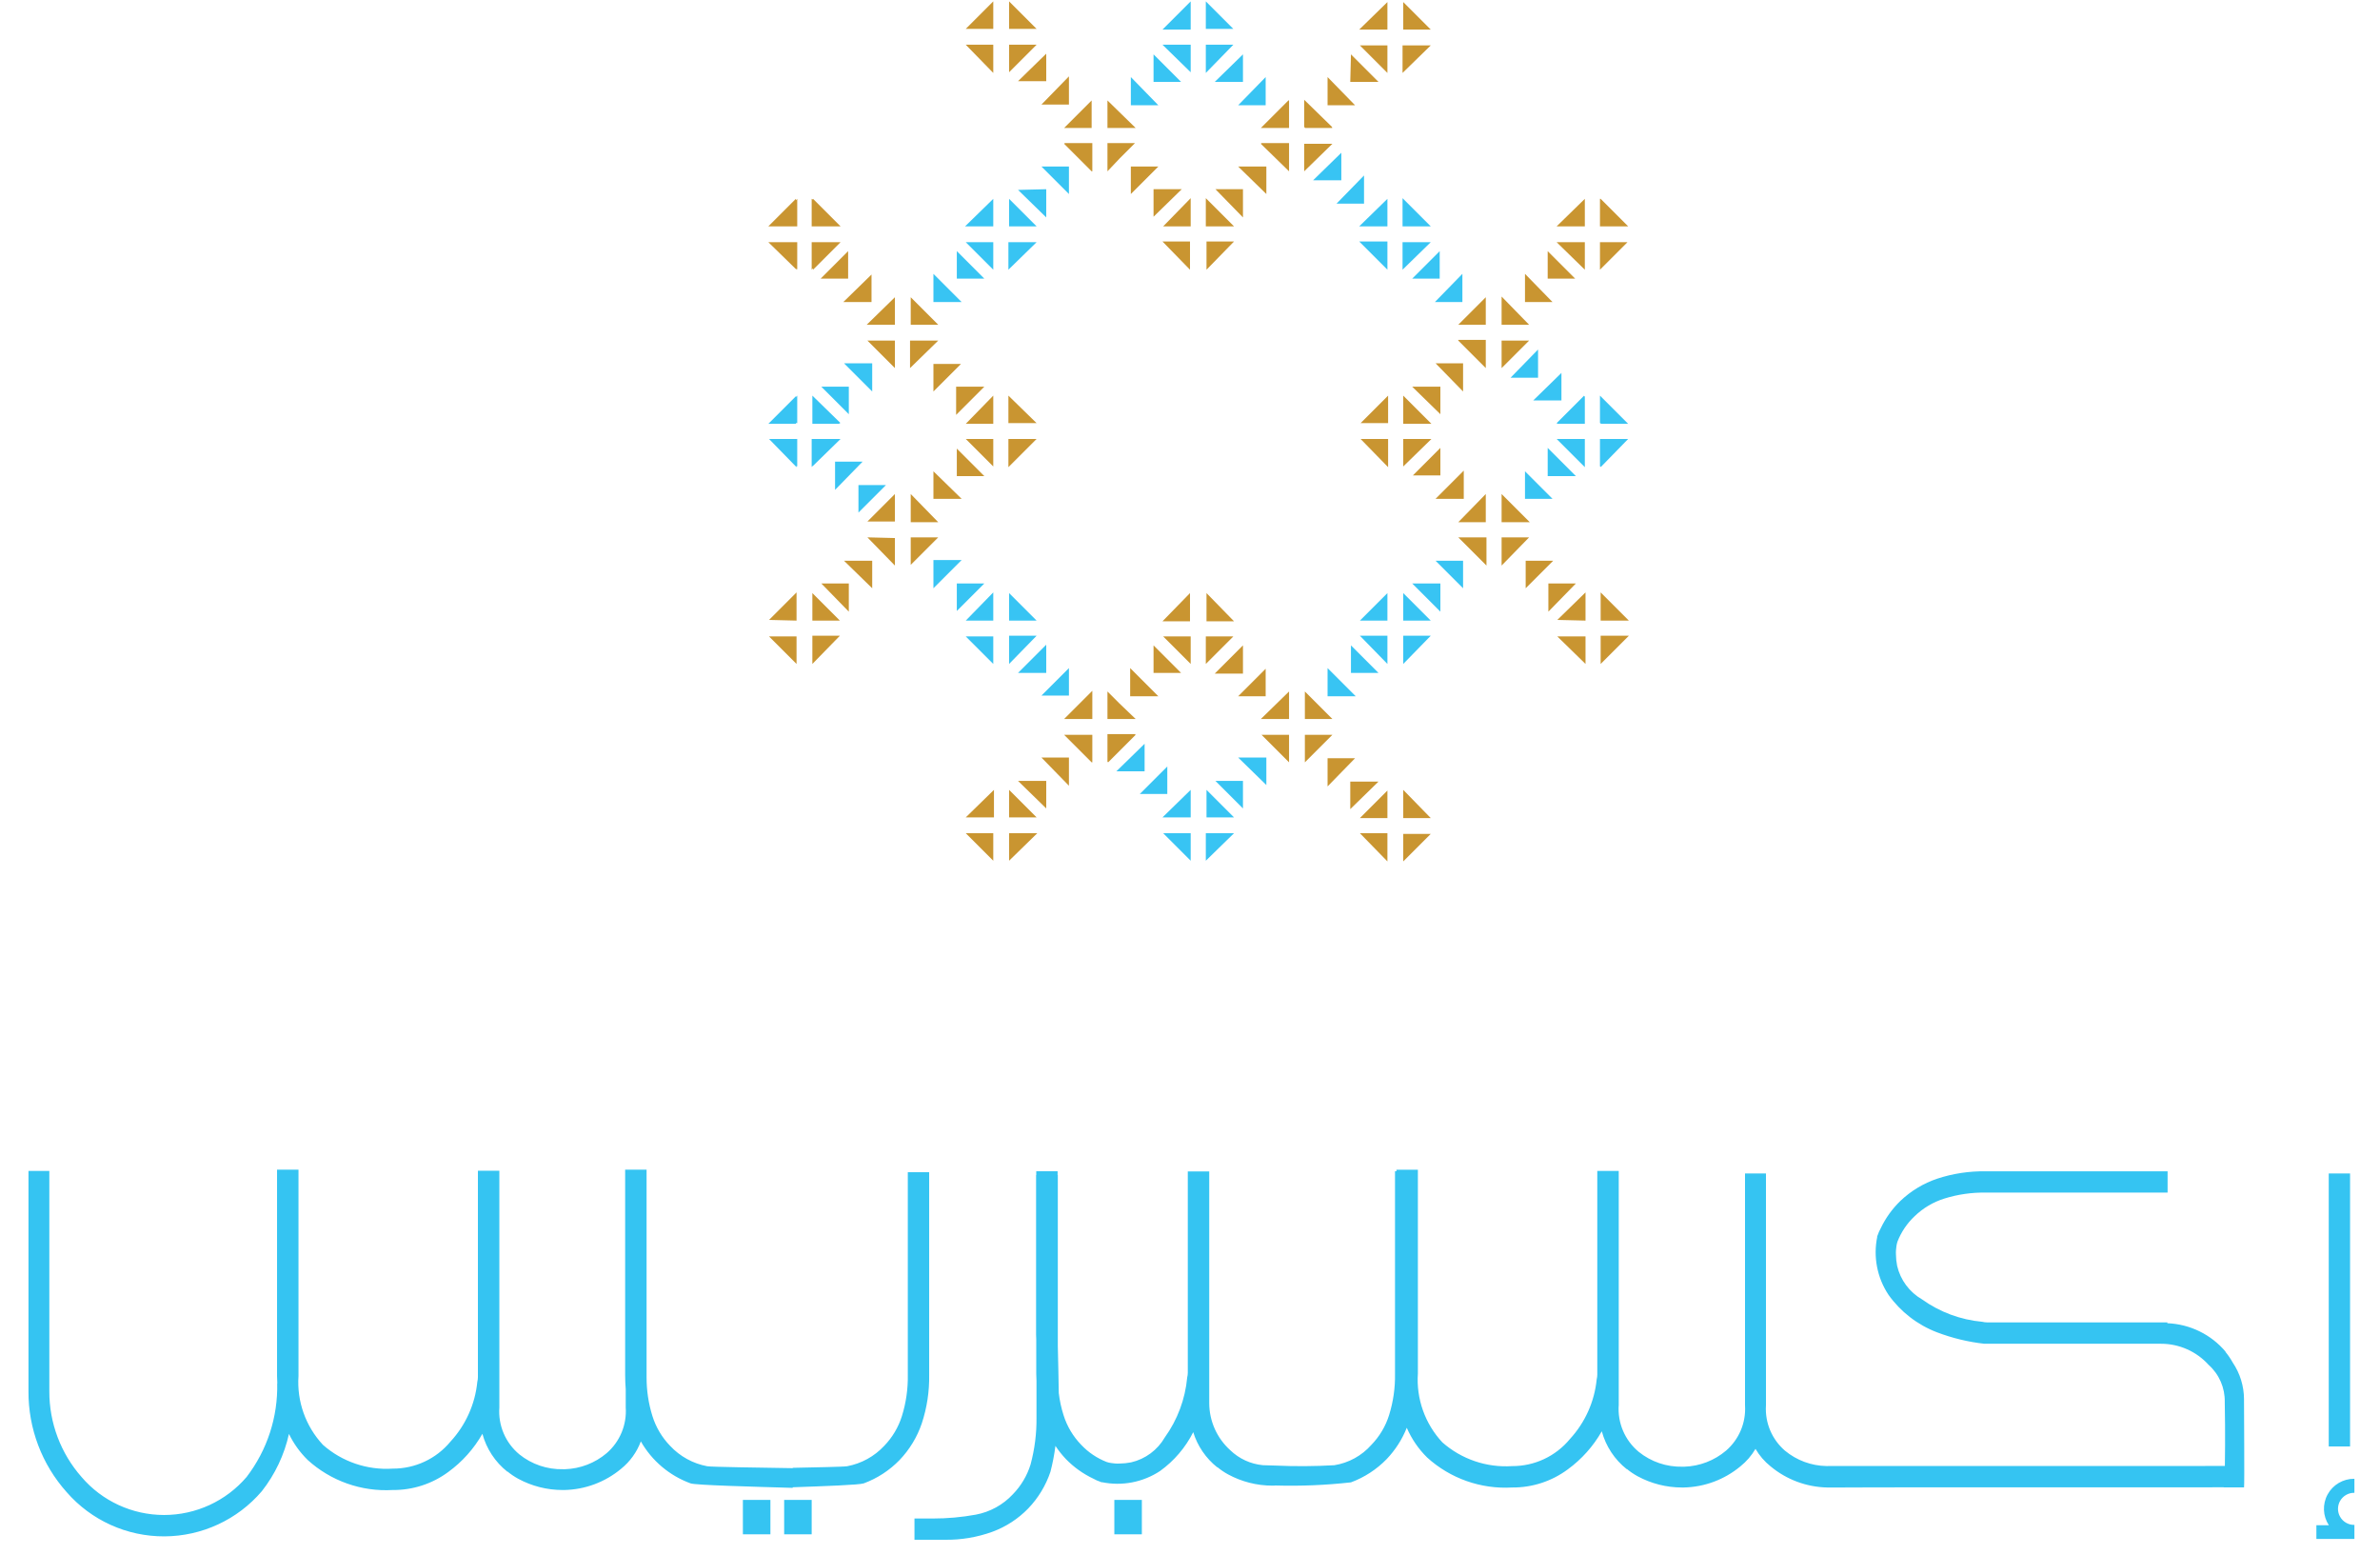 <?xml version="1.0" encoding="UTF-8"?>
<svg width="346px" height="226px" viewBox="0 0 346 226" version="1.1" xmlns="http://www.w3.org/2000/svg" xmlns:xlink="http://www.w3.org/1999/xlink">
    <!-- Generator: Sketch 63.1 (92452) - https://sketch.com -->
    <title>express-arabic-logo</title>
    <desc>Created with Sketch.</desc>
    <g id="Page-1" stroke="none" stroke-width="1" fill="none" fill-rule="evenodd">
        <g id="express-logo" transform="translate(111, 0)" fill-rule="nonzero">
            <g id="ac4fd3ef-c19d-4f2b-9113-e282eca20231_155_">
                <g id="af854a9f-b8a6-42e0-a2f6-45052cfc06bb_155_">
                    <polygon id="Path" fill="#C99531" points="121.7 32.9 125.7 32.9 121.7 28.9 121.7 28.9 121.6 28.9 121.6 32.9"></polygon>
                    <polygon id="Path" fill="#C99531" points="115.4 90.1 119.5 90.2 119.5 86.1"></polygon>
                    <polygon id="Path" fill="#C99531" points="121.7 90.2 125.8 90.2 121.7 86.1"></polygon>
                    <polygon id="Path" fill="#C99531" points="121.7 96.5 125.8 92.4 121.7 92.4"></polygon>
                    <polygon id="Path" fill="#C99531" points="119.5 96.5 119.5 92.5 115.4 92.5"></polygon>
                    <polygon id="Path" fill="#C99531" points="82.7 20.9 78.6 20.9 78.6 20.9 78.6 20.9 78.6 24.9 78.6 24.9 78.6 24.9"></polygon>
                    <polygon id="Path" fill="#C99531" points="76.4 20.8 72.3 20.8 72.4 20.9 72.3 20.9 76.4 24.9 76.4 20.9 76.4 20.9"></polygon>
                    <polygon id="Path" fill="#C99531" points="78.7 18.5 78.7 18.6 82.7 18.6 82.6 18.5 82.7 18.5 78.6 14.5 78.6 18.5"></polygon>
                    <polygon id="Path" fill="#C99531" points="111.3 49.5 111.3 49.5 107.3 49.5 107.3 49.5 107.3 49.5 107.3 53.5"></polygon>
                    <polygon id="Path" fill="#C99531" points="105 53.5 105 49.5 105 49.5 105 49.4 101 49.4 101 49.5 101 49.5"></polygon>
                    <polygon id="Path" fill="#C99531" points="78.7 104.5 82.7 104.5 78.7 100.5"></polygon>
                    <polygon id="Path" fill="#C99531" points="78.7 106.8 78.7 110.8 82.7 106.8"></polygon>
                    <polygon id="Path" fill="#C99531" points="76.4 110.8 76.4 106.8 72.4 106.8"></polygon>
                    <polygon id="Path" fill="#C99531" points="76.4 100.5 72.3 104.5 76.4 104.5"></polygon>
                    <polygon id="Path" fill="#C99531" points="107.3 75.9 111.4 75.9 107.3 71.8"></polygon>
                    <polygon id="Path" fill="#C99531" points="107.3 78.1 107.3 82.2 111.3 78.1"></polygon>
                    <polygon id="Path" fill="#C99531" points="105.1 82.2 105.1 78.1 101 78.1"></polygon>
                    <polygon id="Path" fill="#C99531" points="105 71.8 101 75.9 105 75.9"></polygon>
                    <polygon id="Path" fill="#C99531" points="54.1 106.7 50 106.7 50 110.8 50.1 110.7 50.1 110.8 54.1 106.8 54 106.8"></polygon>
                    <polygon id="Path" fill="#C99531" points="15.1 75.8 19.1 75.8 19.1 71.8"></polygon>
                    <polygon id="Path" fill="#C99531" points="21.4 75.9 25.4 75.9 21.4 71.8"></polygon>
                    <polygon id="Path" fill="#C99531" points="21.4 82.1 25.4 78.1 21.4 78.1"></polygon>
                    <polygon id="Path" fill="#C99531" points="19.1 82.2 19.1 78.2 15.1 78.1"></polygon>
                    <polygon id="Path" fill="#C99531" points="21.4 43.2 21.4 47.2 25.4 47.2"></polygon>
                    <polygon id="Path" fill="#C99531" points="21.3 49.5 21.3 53.5 25.4 49.5"></polygon>
                    <polygon id="Path" fill="#C99531" points="19.1 53.5 19.1 49.5 15.1 49.5"></polygon>
                    <polygon id="Path" fill="#C99531" points="19.1 47.2 19.1 43.2 15 47.2"></polygon>
                    <polygon id="Path" fill="#C99531" points="35.6 63.8 35.6 67.9 39.7 63.8"></polygon>
                    <polygon id="Path" fill="#C99531" points="33.4 63.8 29.4 63.8 33.4 67.8"></polygon>
                    <polygon id="Path" fill="#C99531" points="33.4 57.5 29.4 61.6 33.4 61.6"></polygon>
                    <polygon id="Path" fill="#C99531" points="35.6 57.5 35.6 61.5 39.7 61.5"></polygon>
                    <polygon id="Path" fill="#C99531" points="28 56.2 28 60.3 32.1 56.2"></polygon>
                    <polygon id="Path" fill="#C99531" points="24.7 56.9 28.7 52.9 24.7 52.9"></polygon>
                    <polygon id="Path" fill="#C99531" points="11.1 32.9 11 32.9 11.2 32.9 7.2 28.9 7.2 29 7 28.9 7 32.9"></polygon>
                    <polygon id="Path" fill="#C99531" points="12.3 40.5 12.3 36.5 8.3 40.5"></polygon>
                    <polygon id="Path" fill="#C99531" points="15.7 43.9 15.7 39.9 11.6 43.9"></polygon>
                    <polygon id="Path" fill="#C99531" points="28.1 69.2 32.1 69.2 28.1 65.2"></polygon>
                    <polygon id="Path" fill="#C99531" points="24.7 72.5 28.8 72.5 24.7 68.5"></polygon>
                    <polygon id="Path" fill="#C99531" points="0.8 90.1 4.8 90.2 4.8 86.1"></polygon>
                    <polygon id="Path" fill="#C99531" points="7.1 90.2 11.1 90.2 7.1 86.2"></polygon>
                    <polygon id="Path" fill="#C99531" points="7.1 96.5 11.1 92.4 7.1 92.4"></polygon>
                    <polygon id="Path" fill="#C99531" points="4.8 96.5 4.8 92.5 0.8 92.5"></polygon>
                    <polygon id="Path" fill="#C99531" points="11.7 81.5 15.8 85.5 15.8 81.5"></polygon>
                    <polygon id="Path" fill="#C99531" points="12.4 88.9 12.4 84.8 8.4 84.8"></polygon>
                    <polygon id="Path" fill="#C99531" points="76.3 18.6 76.4 18.6 76.4 14.6 76.3 14.6 76.3 14.6 72.3 18.6"></polygon>
                    <polygon id="Path" fill="#C99531" points="47.7 24.9 47.7 24.9 47.8 24.9 47.8 20.8 43.7 20.8 43.8 20.9 43.7 20.9"></polygon>
                    <polygon id="Path" fill="#C99531" points="51.8 23 54 20.8 54 20.8 54 20.8 50 20.8 50 20.8 50 20.8 50 24.9 50 24.9 50 24.9"></polygon>
                    <polygon id="Path" fill="#C99531" points="54 18.6 54 18.6 54.1 18.6 50 14.6 50 14.6 50 14.6 50 18.6"></polygon>
                    <polygon id="Path" fill="#C99531" points="64.4 39.2 68.4 35.1 64.4 35.1"></polygon>
                    <polygon id="Path" fill="#C99531" points="64.3 28.8 64.3 32.9 68.4 32.9"></polygon>
                    <polygon id="Path" fill="#C99531" points="62.1 32.9 62.1 28.8 58.1 32.9"></polygon>
                    <polygon id="Path" fill="#C99531" points="58 35.1 62 39.2 62 35.1"></polygon>
                    <polygon id="Path" fill="#C99531" points="56.7 31.5 60.8 27.5 56.7 27.5"></polygon>
                    <polygon id="Path" fill="#C99531" points="53.4 28.2 57.4 24.2 53.4 24.2"></polygon>
                    <polygon id="Path" fill="#C99531" points="33.4 0.2 29.4 4.2 33.4 4.2"></polygon>
                    <polygon id="Path" fill="#C99531" points="35.7 0.2 35.7 4.2 39.7 4.2"></polygon>
                    <polygon id="Path" fill="#C99531" points="35.7 6.5 35.7 10.5 39.7 6.5"></polygon>
                    <polygon id="Path" fill="#C99531" points="33.4 6.5 29.4 6.5 33.4 10.6"></polygon>
                    <polygon id="Path" fill="#C99531" points="41.1 11.8 41.1 7.8 37 11.8"></polygon>
                    <polygon id="Path" fill="#C99531" points="44.4 15.2 44.4 11.1 40.4 15.2"></polygon>
                    <polygon id="Path" fill="#C99531" points="69.7 27.5 65.7 27.5 69.7 31.6"></polygon>
                    <polygon id="Path" fill="#C99531" points="73.1 24.2 69 24.2 73.1 28.2"></polygon>
                    <polygon id="Path" fill="#C99531" points="90.7 0.3 86.6 4.3 90.7 4.3"></polygon>
                    <polygon id="Path" fill="#C99531" points="90.7 10.6 90.7 6.6 86.7 6.6"></polygon>
                    <polygon id="Path" fill="#C99531" points="92.9 6.6 92.9 10.6 97 6.6"></polygon>
                    <polygon id="Path" fill="#C99531" points="93 0.3 93 4.3 97 4.3"></polygon>
                    <polygon id="Path" fill="#C99531" points="82 11.2 82 15.3 86 15.3"></polygon>
                    <polygon id="Path" fill="#C99531" points="85.4 7.9 85.3 11.9 89.4 11.9"></polygon>
                    <polygon id="Path" fill="#C99531" points="51.7 102.2 50 100.5 50 100.5 50 104.5 50 104.5 50 104.5 54.1 104.5 54.1 104.5 54.1 104.5"></polygon>
                    <polygon id="Path" fill="#C99531" points="47.8 100.5 47.8 100.4 43.7 104.5 43.8 104.5 43.8 104.5 47.8 104.5"></polygon>
                    <polygon id="Path" fill="#C99531" points="47.7 106.8 43.7 106.8 47.7 110.8 47.8 110.8 47.8 106.8"></polygon>
                    <polygon id="Path" fill="#C99531" points="62 86.2 58 90.3 62 90.3"></polygon>
                    <polygon id="Path" fill="#C99531" points="62.1 96.5 62.1 92.5 58.1 92.5"></polygon>
                    <polygon id="Path" fill="#C99531" points="64.3 92.5 64.3 96.5 68.3 92.5"></polygon>
                    <polygon id="Path" fill="#C99531" points="68.4 90.3 64.4 86.2 64.4 90.3"></polygon>
                    <polygon id="Path" fill="#C99531" points="69.7 93.8 65.6 97.9 69.7 97.9"></polygon>
                    <polygon id="Path" fill="#C99531" points="73 97.2 69 101.2 73 101.2"></polygon>
                    <polygon id="Path" fill="#C99531" points="93 125.2 97 121.2 93 121.2"></polygon>
                    <polygon id="Path" fill="#C99531" points="90.7 125.2 90.7 121.1 86.7 121.1"></polygon>
                    <polygon id="Path" fill="#C99531" points="90.7 118.9 90.7 114.9 86.7 118.9"></polygon>
                    <polygon id="Path" fill="#C99531" points="93 114.8 93 118.9 97 118.9"></polygon>
                    <polygon id="Path" fill="#C99531" points="85.3 113.6 85.3 117.6 89.4 113.6"></polygon>
                    <polygon id="Path" fill="#C99531" points="82 110.2 82 114.3 86 110.2"></polygon>
                    <polygon id="Path" fill="#C99531" points="56.7 97.8 60.7 97.8 56.7 93.8"></polygon>
                    <polygon id="Path" fill="#C99531" points="53.3 101.2 57.4 101.2 53.3 97.1"></polygon>
                    <polygon id="Path" fill="#C99531" points="35.7 125.1 39.8 121.1 35.7 121.1"></polygon>
                    <polygon id="Path" fill="#C99531" points="35.7 114.8 35.7 118.8 39.7 118.8"></polygon>
                    <polygon id="Path" fill="#C99531" points="29.4 118.8 33.5 118.8 33.5 114.8"></polygon>
                    <polygon id="Path" fill="#C99531" points="33.4 125.1 33.4 121.1 29.4 121.1"></polygon>
                    <polygon id="Path" fill="#C99531" points="44.4 114.2 44.4 110.1 40.4 110.1"></polygon>
                    <polygon id="Path" fill="#C99531" points="41.1 117.5 41.1 113.5 37 113.5"></polygon>
                    <polygon id="Path" fill="#C99531" points="105 47.2 105 47.2 105 43.2 105 43.2 101 47.2"></polygon>
                    <polygon id="Path" fill="#C99531" points="107.3 47.2 111.4 47.2 111.3 47.2 111.3 47.2 107.3 43.1"></polygon>
                    <polygon id="Path" fill="#C99531" points="90.8 61.5 90.8 57.5 86.8 61.5"></polygon>
                    <polygon id="Path" fill="#C99531" points="93 61.6 97.1 61.6 93 57.5"></polygon>
                    <polygon id="Path" fill="#C99531" points="93 67.8 97.1 63.8 93 63.8"></polygon>
                    <polygon id="Path" fill="#C99531" points="90.8 67.9 90.8 63.8 86.8 63.8"></polygon>
                    <polygon id="Path" fill="#C99531" points="98.4 65.1 94.4 69.1 98.4 69.1"></polygon>
                    <polygon id="Path" fill="#C99531" points="101.8 68.4 97.7 72.5 101.8 72.5"></polygon>
                    <polygon id="Path" fill="#C99531" points="114.1 84.8 114.1 88.9 118.1 84.8"></polygon>
                    <polygon id="Path" fill="#C99531" points="110.8 81.5 110.8 85.5 114.8 81.5"></polygon>
                    <polygon id="Path" fill="#C99531" points="98.4 56.2 94.3 56.2 98.4 60.2"></polygon>
                    <polygon id="Path" fill="#C99531" points="101.7 52.8 97.7 52.8 101.7 56.9"></polygon>
                    <polygon id="Path" fill="#C99531" points="125.6 35.2 125.7 35.2 121.6 35.2 121.6 35.2 121.6 35.2 121.6 39.2"></polygon>
                    <polygon id="Path" fill="#C99531" points="119.4 39.2 119.4 39.2 119.4 35.2 119.4 35.2 115.3 35.2"></polygon>
                    <polygon id="Path" fill="#C99531" points="115.3 32.9 119.4 32.9 119.4 28.9 119.4 28.9 119.4 28.9"></polygon>
                    <polygon id="Path" fill="#C99531" points="114.7 43.9 110.7 39.8 110.7 43.9"></polygon>
                    <polygon id="Path" fill="#C99531" points="114 36.5 114 40.5 118 40.5"></polygon>
                    <polygon id="Path" fill="#C99531" points="47.7 18.6 47.7 18.6 47.7 18.6 47.7 14.5 47.7 14.6 43.7 18.6"></polygon>
                    <polygon id="Path" fill="#C99531" points="7.2 39.2 11.2 35.2 11 35.2 11 35.2 7 35.2 7 39.2 7.2 39"></polygon>
                    <polygon id="Path" fill="#C99531" points="0.9 35.2 0.7 35.2 4.8 39.2 4.8 39 4.9 39.2 4.9 35.2"></polygon>
                    <polygon id="Path" fill="#C99531" points="4.7 29.1 4.7 28.9 0.7 32.9 0.9 32.9 0.9 32.9 4.9 32.9 4.9 28.9"></polygon>
                    <polygon id="Path" fill="#38C4F3" points="93 90.2 97 90.2 93 86.2"></polygon>
                    <polygon id="Path" fill="#38C4F3" points="93 96.5 97 92.4 93 92.4"></polygon>
                    <polygon id="Path" fill="#38C4F3" points="90.7 96.5 90.7 92.4 86.7 92.4"></polygon>
                    <polygon id="Path" fill="#38C4F3" points="90.7 86.2 86.7 90.2 90.7 90.2"></polygon>
                    <polygon id="Path" fill="#38C4F3" points="85.4 97.8 89.4 97.8 85.4 93.8"></polygon>
                    <polygon id="Path" fill="#38C4F3" points="82 101.2 86.1 101.2 82 97.1"></polygon>
                    <polygon id="Path" fill="#38C4F3" points="97.7 81.5 101.7 85.5 101.7 81.5"></polygon>
                    <polygon id="Path" fill="#38C4F3" points="98.4 88.9 98.4 84.8 94.3 84.8"></polygon>
                    <polygon id="Path" fill="#38C4F3" points="92.9 35.2 92.9 39.2 97 35.2"></polygon>
                    <polygon id="Path" fill="#38C4F3" points="86.6 35.1 90.7 39.2 90.7 35.1"></polygon>
                    <polygon id="Path" fill="#38C4F3" points="90.7 32.9 90.7 28.9 86.6 32.9"></polygon>
                    <polygon id="Path" fill="#38C4F3" points="92.9 28.8 92.9 32.9 97 32.9"></polygon>
                    <polygon id="Path" fill="#38C4F3" points="87.3 29.6 87.3 25.5 83.3 29.6"></polygon>
                    <polygon id="Path" fill="#38C4F3" points="84 22.2 79.9 26.2 84 26.2"></polygon>
                    <polygon id="Path" fill="#38C4F3" points="101.6 43.9 101.6 39.8 97.6 43.9"></polygon>
                    <polygon id="Path" fill="#38C4F3" points="98.3 40.5 98.3 36.5 94.3 40.5"></polygon>
                    <polygon id="Path" fill="#38C4F3" points="121.7 61.6 125.7 61.6 121.7 57.6 121.7 57.6 121.6 57.5 121.6 61.5 121.7 61.5"></polygon>
                    <polygon id="Path" fill="#38C4F3" points="125.6 63.8 121.6 63.8 121.6 67.8 121.7 67.8 121.7 67.9 125.7 63.8"></polygon>
                    <polygon id="Path" fill="#38C4F3" points="119.3 63.8 115.3 63.8 119.3 67.8 119.3 67.8 119.4 67.9 119.4 63.8"></polygon>
                    <polygon id="Path" fill="#38C4F3" points="115.3 61.5 115.4 61.5 115.3 61.6 119.4 61.6 119.4 57.6 119.3 57.6 119.3 57.5"></polygon>
                    <polygon id="Path" fill="#38C4F3" points="116 58.2 116 54.2 111.9 58.2"></polygon>
                    <polygon id="Path" fill="#38C4F3" points="112.6 50.8 108.6 54.9 112.6 54.9"></polygon>
                    <polygon id="Path" fill="#38C4F3" points="114 69.2 118.1 69.2 114 65.1"></polygon>
                    <polygon id="Path" fill="#38C4F3" points="110.7 72.5 114.7 72.5 110.7 68.5"></polygon>
                    <polygon id="Path" fill="#38C4F3" points="64.4 118.8 68.4 118.8 64.4 114.8"></polygon>
                    <polygon id="Path" fill="#38C4F3" points="64.3 125.1 68.4 121.1 64.3 121.1"></polygon>
                    <polygon id="Path" fill="#38C4F3" points="62.1 125.1 62.1 121.1 58.1 121.1"></polygon>
                    <polygon id="Path" fill="#38C4F3" points="62.1 114.8 58 118.8 62.1 118.8"></polygon>
                    <polygon id="Path" fill="#38C4F3" points="69 110.1 73.1 114.1 73.1 110.1"></polygon>
                    <polygon id="Path" fill="#38C4F3" points="69.7 117.5 69.7 113.5 65.7 113.5"></polygon>
                    <polygon id="Path" fill="#38C4F3" points="55.4 108.1 51.3 112.1 55.4 112.1"></polygon>
                    <polygon id="Path" fill="#38C4F3" points="58.7 111.4 54.7 115.4 58.7 115.4"></polygon>
                    <polygon id="Path" fill="#38C4F3" points="29.4 90.2 33.4 90.2 33.4 86.1"></polygon>
                    <polygon id="Path" fill="#38C4F3" points="35.7 90.2 39.7 90.2 35.7 86.2"></polygon>
                    <polygon id="Path" fill="#38C4F3" points="35.7 92.4 35.7 96.5 39.7 92.4"></polygon>
                    <polygon id="Path" fill="#38C4F3" points="33.4 96.5 33.4 92.5 29.4 92.5"></polygon>
                    <polygon id="Path" fill="#38C4F3" points="41.1 93.7 37 97.8 41.1 97.8"></polygon>
                    <polygon id="Path" fill="#38C4F3" points="40.4 101.1 44.4 101.1 44.4 97.1"></polygon>
                    <polygon id="Path" fill="#38C4F3" points="24.7 81.4 24.7 85.5 28.8 81.4"></polygon>
                    <polygon id="Path" fill="#38C4F3" points="28.1 84.8 28.1 88.8 32.1 84.8"></polygon>
                    <polygon id="Path" fill="#38C4F3" points="64.3 6.5 64.3 10.6 68.3 6.5"></polygon>
                    <polygon id="Path" fill="#38C4F3" points="62.1 6.5 58 6.5 62.1 10.5"></polygon>
                    <polygon id="Path" fill="#38C4F3" points="62.1 0.2 58 4.3 62.1 4.3"></polygon>
                    <polygon id="Path" fill="#38C4F3" points="64.3 0.2 64.3 4.2 68.3 4.2"></polygon>
                    <polygon id="Path" fill="#38C4F3" points="73 15.3 73 11.2 69 15.3"></polygon>
                    <polygon id="Path" fill="#38C4F3" points="69.7 11.9 69.7 7.9 65.6 11.9"></polygon>
                    <polygon id="Path" fill="#38C4F3" points="11 61.5 11.2 61.5 7.1 57.5 7.1 57.6 7.1 57.6 7.1 61.6 11.1 61.6"></polygon>
                    <polygon id="Path" fill="#38C4F3" points="4.7 57.6 0.7 61.6 4.7 61.6 4.7 61.5 4.9 61.5 4.9 57.5 4.7 57.7"></polygon>
                    <polygon id="Path" fill="#38C4F3" points="10.4 67.1 10.4 71.2 14.4 67.1"></polygon>
                    <polygon id="Path" fill="#38C4F3" points="13.8 74.5 17.8 70.5 13.8 70.5"></polygon>
                    <polygon id="Path" fill="#38C4F3" points="15.8 52.8 11.7 52.8 15.8 56.9"></polygon>
                    <polygon id="Path" fill="#38C4F3" points="12.4 56.2 8.4 56.2 12.4 60.2"></polygon>
                    <polygon id="Path" fill="#38C4F3" points="35.7 28.9 35.7 32.9 39.7 32.9"></polygon>
                    <polygon id="Path" fill="#38C4F3" points="35.6 35.2 35.6 39.2 39.7 35.2"></polygon>
                    <polygon id="Path" fill="#38C4F3" points="33.4 39.2 33.4 35.2 29.4 35.2"></polygon>
                    <polygon id="Path" fill="#38C4F3" points="33.4 28.9 29.3 32.9 33.4 32.9"></polygon>
                    <polygon id="Path" fill="#38C4F3" points="28.1 36.5 28.1 40.5 32.1 40.5"></polygon>
                    <polygon id="Path" fill="#38C4F3" points="24.7 39.8 24.7 43.9 28.8 43.9"></polygon>
                    <polygon id="Path" fill="#38C4F3" points="44.4 24.2 40.4 24.2 44.4 28.2"></polygon>
                    <polygon id="Path" fill="#38C4F3" points="41.1 27.5 37 27.6 41.1 31.6"></polygon>
                    <polygon id="Path" fill="#38C4F3" points="56.7 7.9 56.7 11.9 60.7 11.9"></polygon>
                    <polygon id="Path" fill="#38C4F3" points="53.4 11.2 53.4 15.3 57.4 15.3"></polygon>
                    <polygon id="Path" fill="#38C4F3" points="11.2 63.8 7.1 63.8 7.1 63.8 7 63.8 7 67.9 7.1 67.7 7.1 67.8"></polygon>
                    <polygon id="Path" fill="#38C4F3" points="0.9 63.8 0.8 63.8 4.8 67.9 4.8 67.7 4.9 67.8 4.9 63.8"></polygon>
                </g>
            </g>
        </g>
        <g id="Express_Arabic_Logo" transform="translate(4, 169.278)" fill="#35C4F2" fill-rule="nonzero">
            <g id="Group" transform="translate(0, 0.722)">
                <path d="M322.231,33.622 L322.231,33.364 C322.224,31.462 321.652,29.605 320.586,28.028 C320.282,27.479 319.928,26.96 319.528,26.477 C319.541,26.476 319.554,26.475 319.566,26.472 C317.453,23.958 314.372,22.45 311.084,22.32 L311.084,22.198 L284.871,22.198 C284.638,22.197 284.406,22.168 284.18,22.112 C281.025,21.826 278.005,20.704 275.432,18.863 C273.594,17.809 272.279,16.04 271.803,13.981 C271.693,13.432 271.635,12.874 271.629,12.314 L271.63,12.315 C271.617,12.09 271.621,11.864 271.642,11.639 C271.654,11.459 271.677,11.284 271.702,11.108 C271.732,10.884 271.783,10.663 271.854,10.448 C272.402,9.049 273.256,7.79 274.352,6.76 C275.58,5.575 277.07,4.695 278.702,4.19 C280.639,3.59 282.659,3.301 284.687,3.334 L311.121,3.334 L311.121,0.241 L284.687,0.241 C282.289,0.202 279.903,0.564 277.626,1.313 C275.632,1.986 273.81,3.086 272.286,4.534 C271.091,5.687 270.115,7.046 269.405,8.545 C269.232,8.854 269.088,9.179 268.976,9.515 C268.95,9.585 268.913,9.649 268.887,9.72 L268.913,9.746 C268.308,12.658 268.892,15.691 270.535,18.174 C272.289,20.642 274.735,22.539 277.565,23.628 C279.789,24.478 282.112,25.041 284.479,25.305 L310.186,25.305 C312.81,25.308 315.31,26.416 317.069,28.357 C318.615,29.732 319.478,31.713 319.431,33.777 C319.454,33.967 319.519,39.39 319.446,43.063 C318.304,43.05 316.261,43.059 316.115,43.072 L261.942,43.072 C261.899,43.072 261.615,43.08 261.555,43.08 C259.336,43.044 257.196,42.254 255.49,40.84 C253.605,39.212 252.585,36.804 252.728,34.322 C252.728,34.276 252.734,34.235 252.734,34.19 L252.734,0.559 L249.686,0.559 L249.686,34.19 C249.686,34.236 249.691,34.276 249.691,34.322 C249.833,36.804 248.813,39.211 246.929,40.84 C245.231,42.28 243.092,43.102 240.863,43.174 L240.603,43.174 C238.29,43.229 236.032,42.463 234.234,41.012 C232.216,39.34 231.135,36.798 231.33,34.19 L231.33,0.187 L228.211,0.187 L228.211,29.787 C228.21,30.019 228.181,30.25 228.125,30.476 C227.804,33.715 226.435,36.762 224.226,39.158 C222.16,41.662 219.073,43.105 215.821,43.087 C212.114,43.33 208.464,42.086 205.683,39.632 C203.161,36.925 201.875,33.3 202.129,29.615 L202.129,0.009 L199.011,0.009 L199.011,0.228 L198.804,0.228 L198.804,29.699 C198.838,31.721 198.548,33.735 197.945,35.666 C197.439,37.293 196.555,38.778 195.366,40.001 C193.971,41.58 192.066,42.626 189.981,42.958 C187.128,43.121 184.268,43.138 181.413,43.009 L181.387,43.001 L181.316,43.006 C180.678,42.988 180.097,42.969 179.593,42.953 C177.813,42.786 176.144,42.02 174.858,40.781 C172.912,39.028 171.8,36.536 171.797,33.921 L171.797,0.264 L168.68,0.264 L168.68,29.518 C168.678,29.75 168.648,29.982 168.592,30.207 C168.304,33.351 167.179,36.36 165.332,38.924 C164.275,40.756 162.501,42.067 160.435,42.542 C159.884,42.652 159.324,42.71 158.763,42.715 L158.764,42.714 C158.537,42.728 158.31,42.724 158.083,42.704 C157.905,42.691 157.732,42.667 157.56,42.642 C157.332,42.613 157.108,42.562 156.89,42.49 C155.487,41.944 154.223,41.094 153.19,40.001 C152.001,38.778 151.118,37.293 150.612,35.666 C150.279,34.623 150.048,33.551 149.923,32.465 C149.923,32.465 149.811,26.036 149.783,25.643 L149.783,0.787 L149.753,0.787 L149.753,0.228 L146.649,0.228 L146.649,0.787 L146.624,0.787 L146.624,23.987 C146.624,24.235 146.642,24.468 146.649,24.71 L146.649,29.699 C146.649,30.035 146.671,30.353 146.683,30.681 L146.683,36.01 C146.713,38.318 146.423,40.619 145.823,42.848 C145.32,44.475 144.438,45.961 143.248,47.182 C141.817,48.719 139.927,49.757 137.859,50.143 C135.801,50.519 133.713,50.706 131.621,50.703 L128.945,50.703 L128.945,53.791 L133.338,53.791 C135.702,53.83 138.053,53.437 140.275,52.631 C142.243,51.905 144.022,50.748 145.481,49.244 C146.937,47.726 148.039,45.907 148.711,43.916 C149.033,42.677 149.276,41.418 149.438,40.148 C149.887,40.828 150.394,41.468 150.955,42.06 C152.112,43.251 153.476,44.224 154.98,44.93 C155.29,45.105 155.616,45.248 155.954,45.359 C156.024,45.385 156.086,45.422 156.158,45.449 L156.185,45.422 C159.107,46.025 162.15,45.443 164.64,43.805 C166.682,42.336 168.339,40.397 169.469,38.154 C170.093,40.171 171.312,41.954 172.968,43.27 C172.972,43.259 172.968,43.245 172.972,43.232 C173.457,43.63 173.977,43.983 174.527,44.287 C176.508,45.362 178.728,45.925 180.984,45.926 L181.243,45.926 C181.306,45.924 181.341,45.909 181.401,45.905 C185.073,46.01 188.748,45.858 192.398,45.449 C194.365,44.721 196.142,43.563 197.6,42.06 C198.853,40.744 199.843,39.201 200.516,37.515 C201.214,39.131 202.217,40.598 203.473,41.834 C206.832,44.886 211.284,46.458 215.821,46.196 C218.738,46.223 221.584,45.298 223.923,43.561 C225.945,42.086 227.629,40.199 228.865,38.026 C229.455,40.204 230.729,42.136 232.501,43.539 L232.506,43.502 C232.99,43.901 233.511,44.253 234.061,44.555 C236.041,45.631 238.26,46.194 240.515,46.196 L240.774,46.196 C243.789,46.134 246.692,45.053 249.009,43.13 C249.894,42.422 250.64,41.558 251.21,40.58 C251.779,41.558 252.526,42.423 253.411,43.13 C255.727,45.053 258.63,46.134 261.644,46.196 L276.692,46.192 L261.942,46.173 L316.085,46.173 C316.264,46.168 318.173,46.163 319.281,46.16 L319.277,46.181 L322.235,46.181 C322.316,45.919 322.224,34.002 322.231,33.622 M131.081,29.848 L131.081,0.372 L127.976,0.372 L127.976,29.848 C128.01,31.869 127.721,33.882 127.119,35.812 C126.612,37.439 125.728,38.924 124.539,40.149 C123.108,41.683 121.221,42.719 119.156,43.106 C118.682,43.193 114.524,43.27 111.246,43.337 L111.246,43.385 C106.574,43.309 99.404,43.217 98.811,43.106 C96.745,42.72 94.857,41.683 93.426,40.149 C92.237,38.925 91.354,37.439 90.848,35.812 C90.278,33.989 89.992,32.089 89.999,30.18 L89.999,0 L86.884,0 L86.884,29.848 C86.884,30.558 86.916,31.243 86.967,31.911 L86.967,34.557 C87.141,37.084 86.115,39.547 84.195,41.207 C82.496,42.646 80.357,43.468 78.129,43.539 L77.868,43.539 C75.555,43.595 73.298,42.829 71.5,41.379 C69.483,39.706 68.401,37.165 68.595,34.557 L68.595,0.162 L65.478,0.162 L65.478,30.153 C65.476,30.386 65.447,30.617 65.391,30.843 C65.07,34.081 63.701,37.128 61.491,39.523 C59.426,42.028 56.338,43.471 53.086,43.453 C49.38,43.695 45.73,42.451 42.948,39.997 C40.426,37.291 39.14,33.665 39.395,29.98 L39.395,0 L36.277,0 L36.277,29.98 C36.277,30.353 36.302,30.707 36.316,31.07 L36.298,31.037 C36.415,35.952 34.847,40.759 31.853,44.665 C28.859,48.172 24.472,50.192 19.852,50.192 C15.232,50.192 10.845,48.172 7.851,44.665 C4.824,41.226 3.16,36.803 3.172,32.227 L3.172,0.187 L0.14,0.187 L0.14,32.227 C0.112,37.621 2.087,42.835 5.686,46.864 C9.257,50.973 14.45,53.324 19.905,53.299 C25.359,53.274 30.531,50.877 34.064,46.735 C35.988,44.289 37.336,41.443 38.007,38.408 C38.692,39.819 39.615,41.103 40.738,42.201 C44.097,45.252 48.549,46.824 53.086,46.561 C56.003,46.589 58.849,45.663 61.188,43.927 C63.211,42.452 64.896,40.566 66.131,38.393 C66.72,40.571 67.994,42.503 69.766,43.906 C69.77,43.895 69.767,43.881 69.771,43.868 C70.255,44.267 70.776,44.619 71.327,44.921 C73.307,45.997 75.526,46.561 77.782,46.561 L78.041,46.561 C81.055,46.499 83.958,45.419 86.274,43.496 C87.582,42.446 88.58,41.064 89.164,39.495 C90.771,42.319 93.334,44.481 96.394,45.596 C97.085,45.858 105.371,46.077 111.246,46.249 L111.246,46.163 C115.794,46.005 120.988,45.819 121.571,45.595 C123.538,44.869 125.316,43.711 126.774,42.208 C128.227,40.689 129.33,38.873 130.006,36.886 C130.757,34.616 131.12,32.237 131.081,29.848 M338.24,46.967 C338.258,46.967 338.262,46.974 338.28,46.974 L338.28,44.934 C338.262,44.934 338.258,44.929 338.24,44.929 C336.63,44.924 335.148,45.801 334.38,47.212 C333.613,48.622 333.684,50.338 334.566,51.681 L332.752,51.681 L332.752,53.67 L338.24,53.67 C338.258,53.67 338.262,53.658 338.28,53.658 L338.28,51.62 C338.262,51.62 338.258,51.631 338.24,51.631 C337.402,51.634 336.627,51.19 336.208,50.467 C335.788,49.745 335.788,48.854 336.208,48.131 C336.627,47.409 337.402,46.965 338.24,46.967 M337.649,0.559 L334.548,0.559 L334.548,40.232 L337.649,40.232 L337.649,0.559 Z" id="Shape"></path>
            </g>
            <rect id="Rectangle" x="158" y="48.722" width="4" height="5"></rect>
            <rect id="Rectangle" x="110" y="48.722" width="4" height="5"></rect>
            <rect id="Rectangle" x="104" y="48.722" width="4" height="5"></rect>
        </g>
    </g>
</svg>